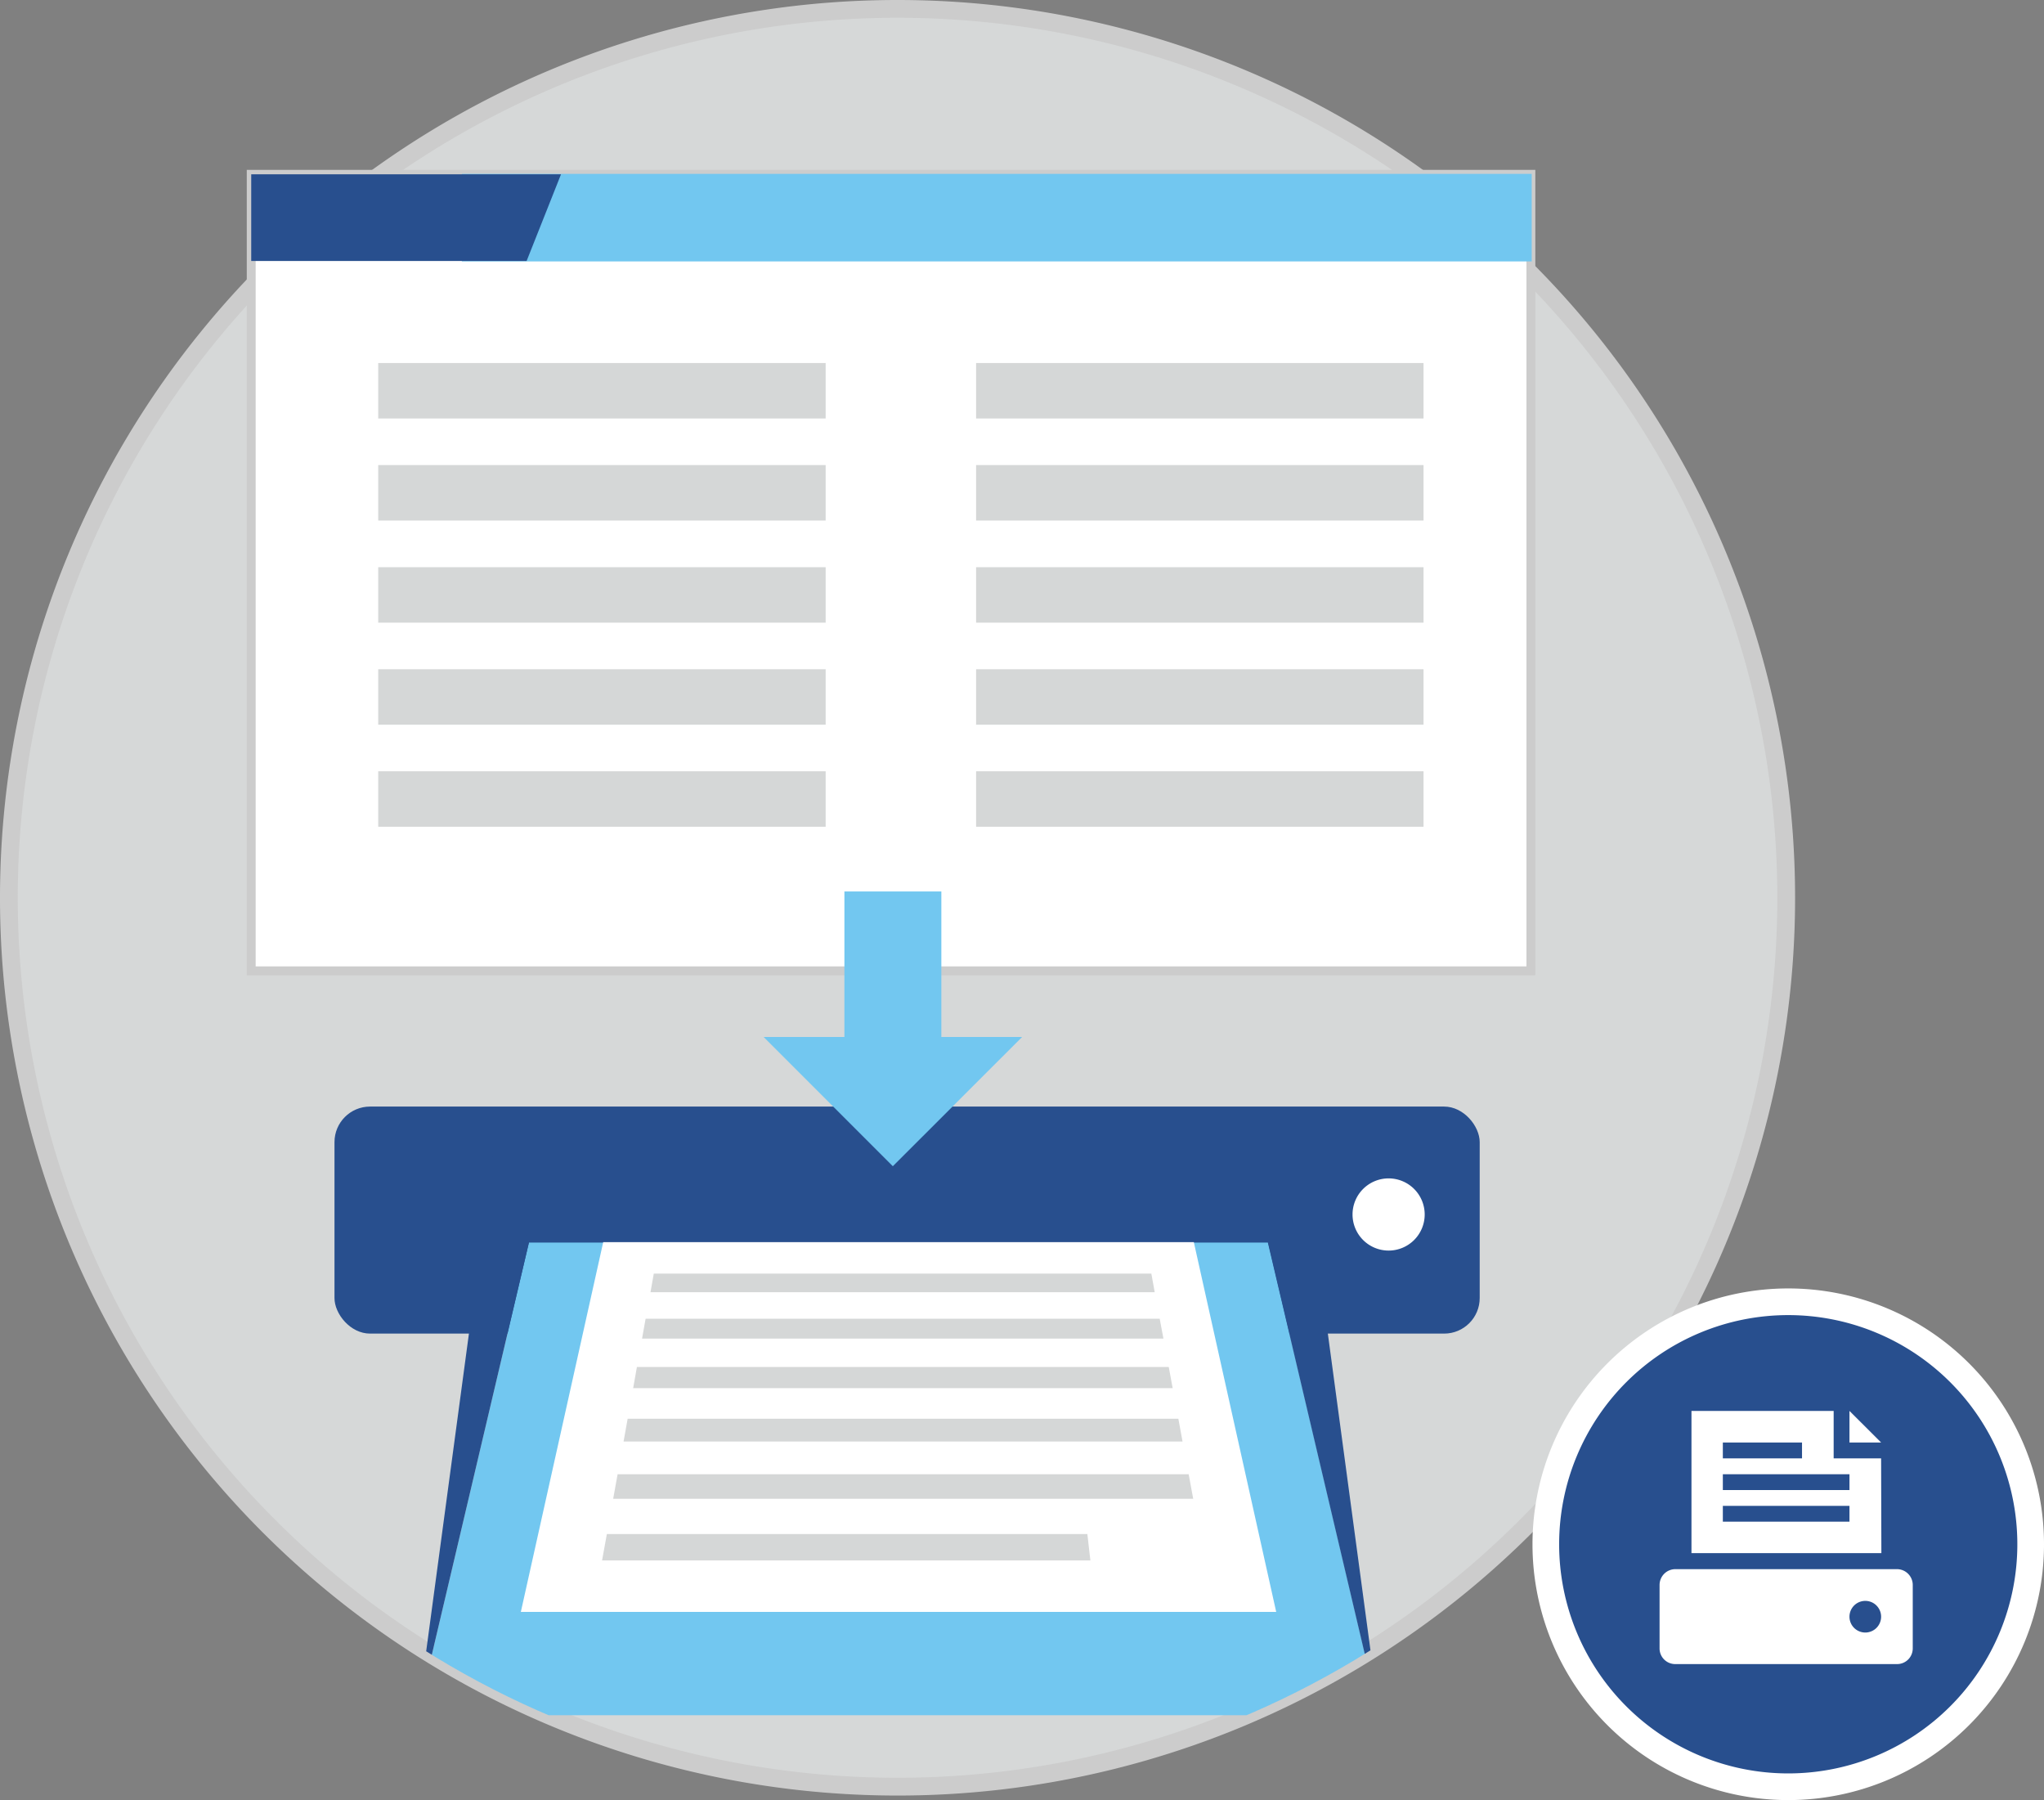 <svg xmlns="http://www.w3.org/2000/svg" xmlns:xlink="http://www.w3.org/1999/xlink" viewBox="0 0 230.01 202.5"><rect x="0" y="0" width="230.01" height="202.5" fill="#808080" stroke="none"/><defs><style>.cls-1{fill:none;}.cls-2{fill:#d6d8d8;stroke-width:2px;}.cls-2,.cls-3{stroke:#ccc;}.cls-2,.cls-3,.cls-9{stroke-miterlimit:10;}.cls-10,.cls-3,.cls-8{fill:#fff;}.cls-4{fill:#d5d7d7;}.cls-5{fill:#72c7f0;}.cls-6,.cls-9{fill:#284f8e;}.cls-7{clip-path:url(#clip-path);}.cls-9{stroke:#fff;stroke-width:3px;}.cls-10{fill-rule:evenodd;}</style><clipPath id="clip-path"><path class="cls-1" d="M201,101A100,100,0,1,1,101,1,100,100,0,0,1,201,101Z"/></clipPath></defs><title>icon-feature-Asset 21</title><g id="Layer_2" data-name="Layer 2"><g id="Print"><path class="cls-2" d="M201,101A100,100,0,1,1,101,1,100,100,0,0,1,201,101Z"/><rect class="cls-3" x="28.27" y="19.61" width="144" height="89.61"/><rect class="cls-4" x="42.56" y="40.84" width="50.35" height="6.24"/><rect class="cls-4" x="42.56" y="52.32" width="50.35" height="6.24"/><rect class="cls-4" x="42.56" y="63.81" width="50.35" height="6.24"/><rect class="cls-4" x="42.56" y="75.29" width="50.35" height="6.24"/><rect class="cls-4" x="42.56" y="86.77" width="50.35" height="6.24"/><rect class="cls-4" x="109.84" y="40.84" width="50.35" height="6.24"/><rect class="cls-4" x="109.84" y="52.32" width="50.35" height="6.24"/><rect class="cls-4" x="109.84" y="63.81" width="50.35" height="6.24"/><rect class="cls-4" x="109.84" y="75.29" width="50.35" height="6.24"/><rect class="cls-4" x="109.84" y="86.77" width="50.35" height="6.24"/><rect class="cls-5" x="51.97" y="19.56" width="120.39" height="9.85"/><polygon class="cls-6" points="59.26 29.36 28.27 29.36 28.27 19.61 63.13 19.61 59.26 29.36"/><g class="cls-7"><rect class="cls-6" x="37.64" y="124.49" width="128.87" height="25.54" rx="4" ry="4"/><polygon class="cls-5" points="155.22 192.96 46.99 192.96 59.52 139.79 142.7 139.79 155.22 192.96"/><polygon class="cls-8" points="143.61 181.34 58.61 181.34 67.88 139.74 134.34 139.74 143.61 181.34"/><polygon class="cls-4" points="129.94 145.37 73.2 145.37 73.57 143.28 129.56 143.28 129.94 145.37"/><polygon class="cls-4" points="130.92 150.59 72.25 150.59 72.65 148.36 130.5 148.36 130.92 150.59"/><polygon class="cls-4" points="131.96 156.17 71.25 156.17 71.67 153.79 131.52 153.79 131.96 156.17"/><polygon class="cls-4" points="133.07 162.17 70.17 162.17 70.63 159.61 132.6 159.61 133.07 162.17"/><polygon class="cls-4" points="134.27 168.61 69 168.61 69.5 165.85 133.76 165.85 134.27 168.61"/><polygon class="cls-4" points="122.7 175.55 67.75 175.55 68.29 172.58 122.36 172.58 122.7 175.55"/><path class="cls-8" d="M160.32,136.63a4.06,4.06,0,1,1-4.06-4.06A4.06,4.06,0,0,1,160.32,136.63Z"/><polygon class="cls-6" points="46.99 192.96 46.99 192.96 55.58 129.14 59.52 139.79 46.99 192.96"/><polygon class="cls-6" points="155.2 192.96 155.2 192.96 146.61 129.14 142.67 139.79 155.2 192.96"/></g><polygon class="cls-5" points="115.02 116.66 100.47 131.2 85.93 116.66 95.02 116.66 95.02 100.29 105.93 100.29 105.93 116.66 115.02 116.66"/><path class="cls-9" d="M228.51,173.73a27.28,27.28,0,1,1-27.28-27.28A27.28,27.28,0,0,1,228.51,173.73Z"/><path class="cls-10" d="M213.46,176.53H188.53a1.78,1.78,0,0,0-1.78,1.78v7.13a1.76,1.76,0,0,0,1.78,1.77h24.93a1.76,1.76,0,0,0,1.78-1.77v-7.13A1.78,1.78,0,0,0,213.46,176.53Zm-3.56,7.13a1.78,1.78,0,1,1,1.78-1.78A1.78,1.78,0,0,1,209.9,183.66Z"/><path class="cls-10" d="M211.68,164.07h-5.34v-5.34h-16v16h21.37Zm-17.81-1.79h8.91v1.79h-8.91Zm14.25,8.91H193.87v-1.78h14.25Zm0-3.56H193.87v-1.78h14.25Z"/><polygon class="cls-10" points="208.12 158.73 208.12 162.28 211.68 162.28 208.12 158.73"/></g></g></svg>